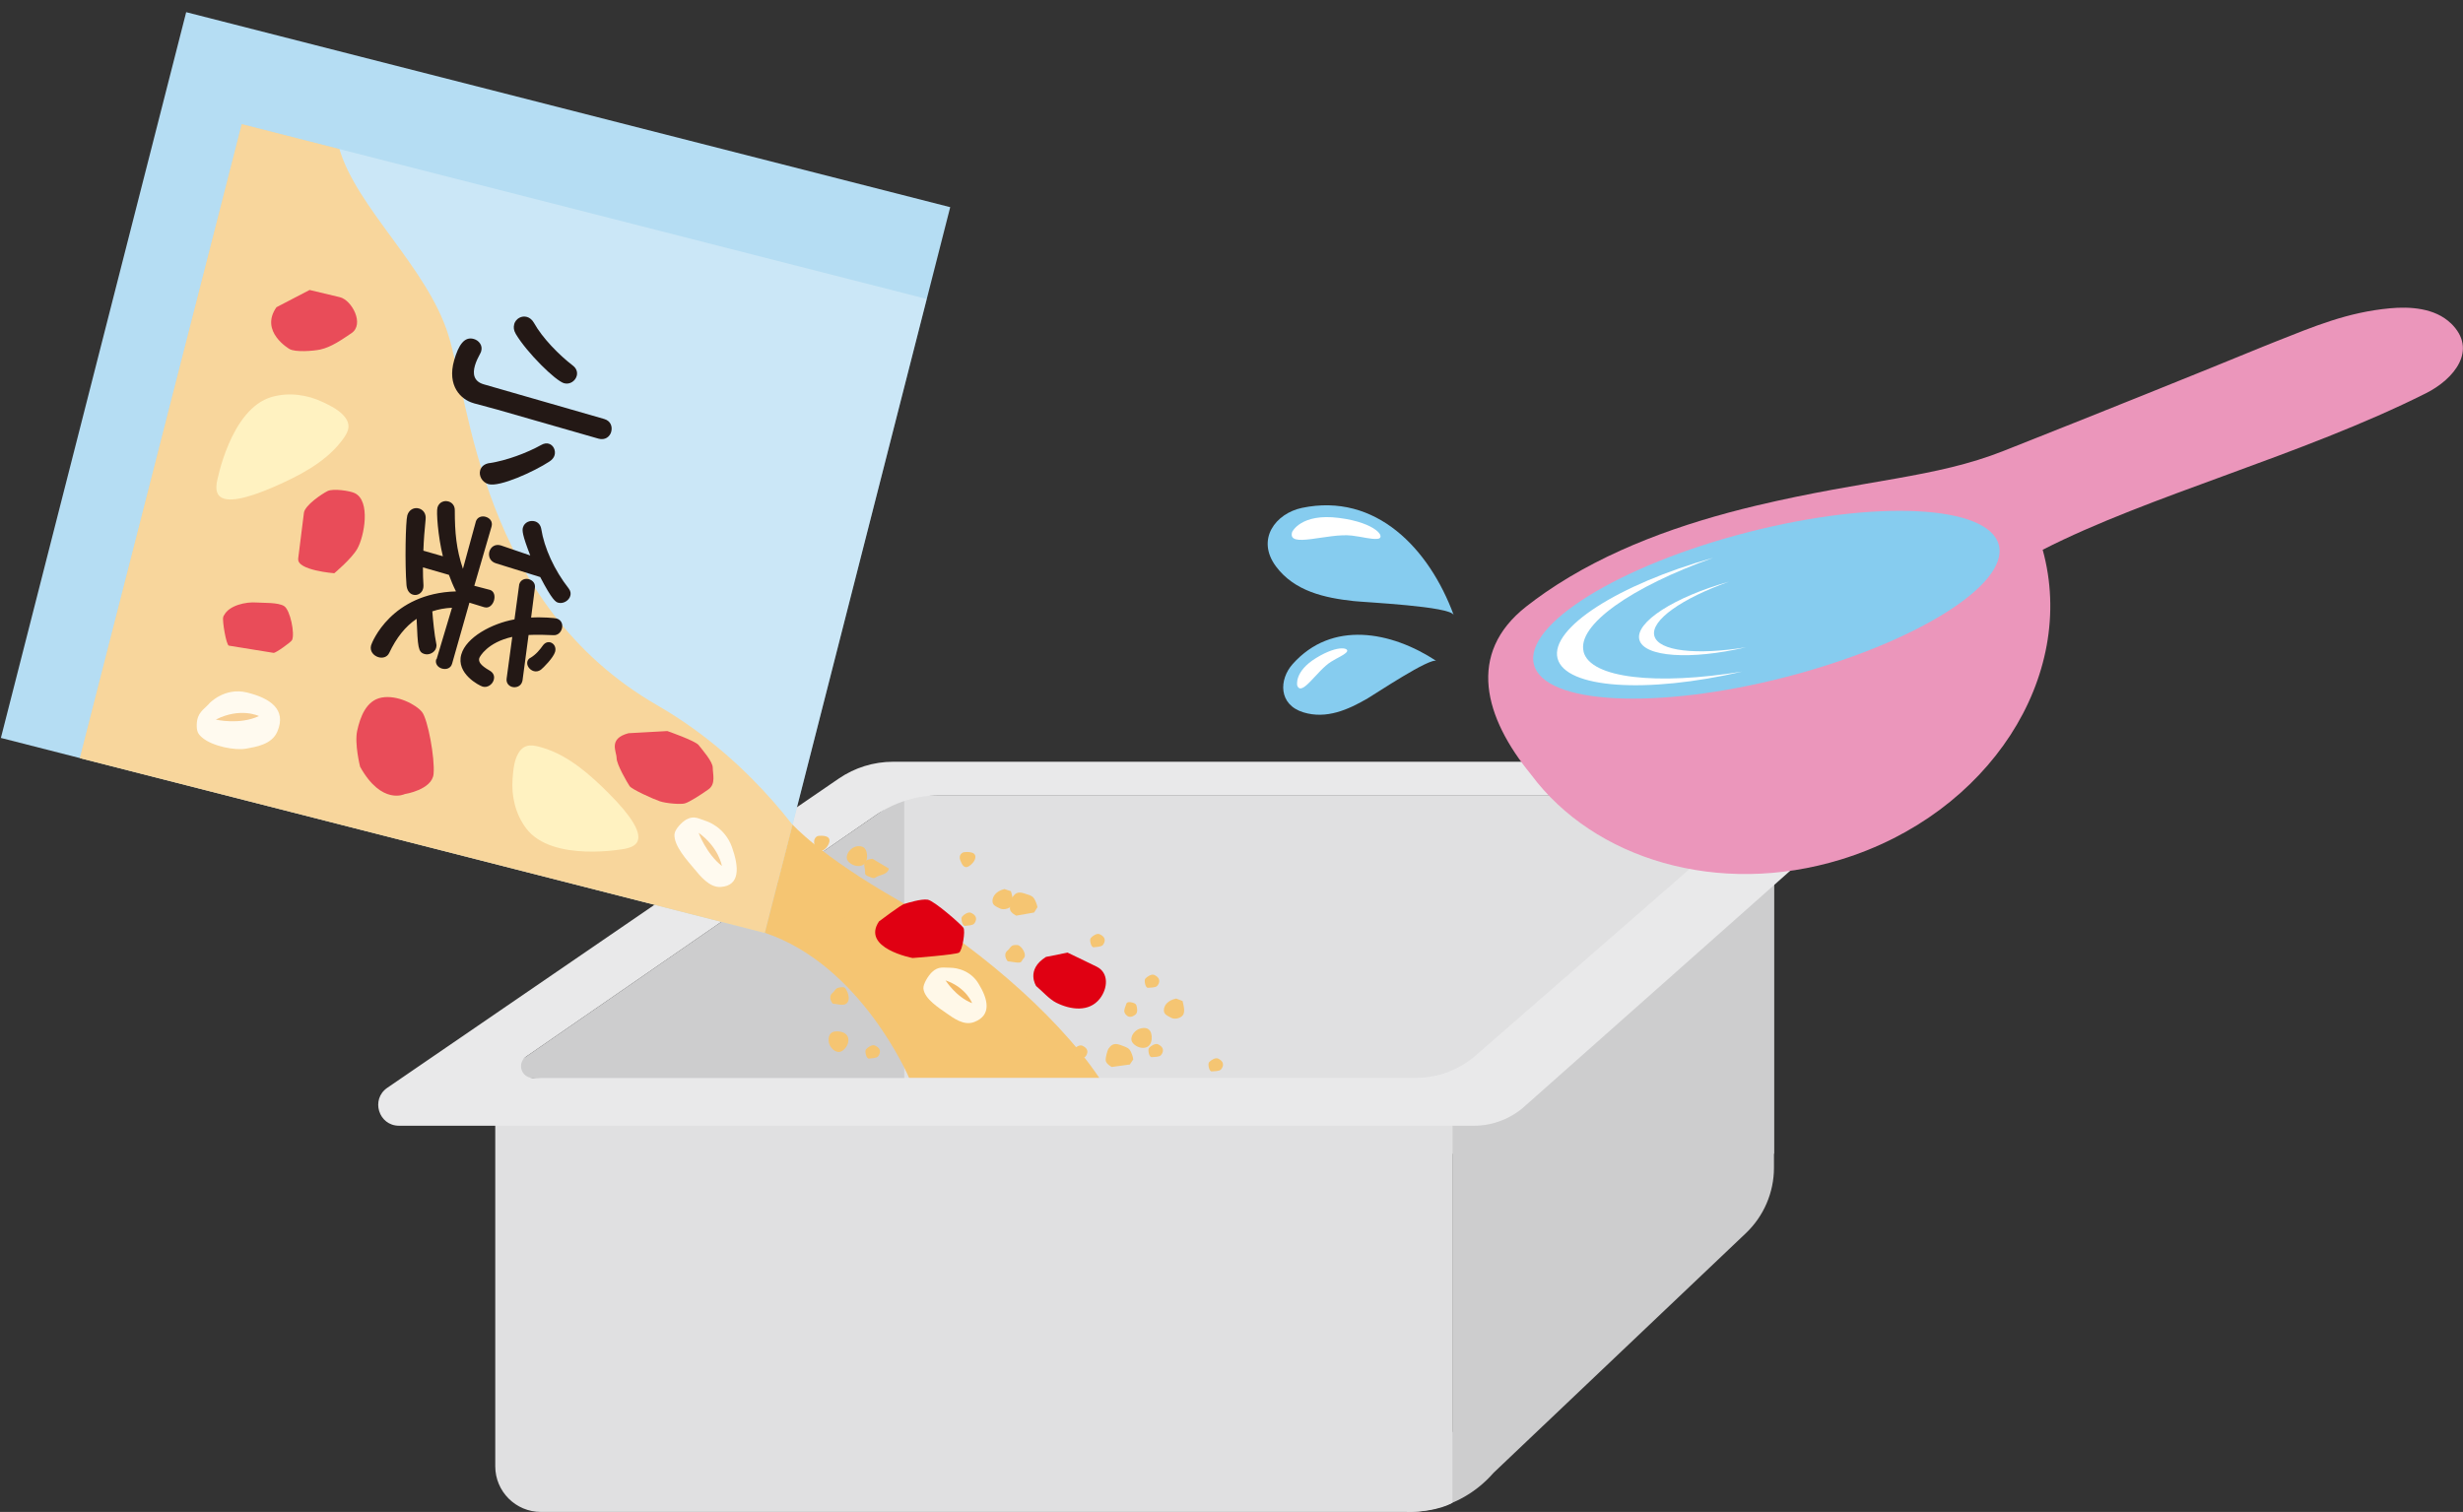 <?xml version="1.0" encoding="UTF-8"?><svg id="_レイヤー_2" xmlns="http://www.w3.org/2000/svg" width="272.78" height="167.48" xmlns:xlink="http://www.w3.org/1999/xlink" viewBox="0 0 272.78 167.48"><rect x="0" y="0" width="272.78" height="167.48" fill="#333333" stroke="none"/><defs><style>.cls-1{fill:none;}.cls-2{fill:#e9e9ea;}.cls-3{fill:#cdcdce;}.cls-4{fill:#fff8e8;}.cls-5{fill:#eb96bb;}.cls-6{opacity:.3;}.cls-6,.cls-7{fill:#fff;}.cls-8{fill:#e0e0e1;}.cls-9{fill:#231815;}.cls-10{fill:#86ccef;}.cls-11{fill:#e00012;}.cls-12{fill:#f5c572;}.cls-13{fill:#ffeca7;}.cls-14{clip-path:url(#clippath);}.cls-15{fill:#f3ba68;}.cls-16{fill:#b5ddf3;}</style><clipPath id="clippath"><rect class="cls-1" x="19.5" y="19.4" width="72.48" height="78.29" transform="translate(126.25 19.02) rotate(104.32)"/></clipPath></defs><g id="OL"><polygon class="cls-3" points="160.59 119.4 54.86 119.4 100.15 88.12 196.47 88.12 160.59 119.4"/><rect class="cls-8" x="100.15" y="88.12" width="96.32" height="39.68"/><path class="cls-3" d="M188.66,100.5c-2.93-.68-6.18-.1-8.82,2.23l-15.58,13.68c-2.17,1.9-3.41,4.64-3.41,7.53v34.68l-2.37-.33-2.68,9.19s5.51.36,9.62-4.34l27.93-26.53c1.99-1.89,3.12-4.52,3.12-7.26v-35.13l-7.81,6.29Z"/><path class="cls-8" d="M155.8,119.4H59.91c-2.79,0-5.06,2.26-5.06,5.06v37.96c0,2.79,2.26,5.06,5.06,5.06h95.89c3.52,0,5.06-1.02,5.06-1.02v-42c0-2.79-2.26-5.06-5.06-5.06Z"/><path class="cls-2" d="M205.63,84.38h-106.72c-2.14,0-4.24.65-6.01,1.86l-50.01,34.26c-1.86,1.28-.96,4.2,1.3,4.2h119.05c2.1,0,4.12-.79,5.67-2.2l38.32-34c1.59-1.46.56-4.11-1.6-4.11ZM156.84,119.4H59c-1.27,0-1.78-1.64-.73-2.36l38.72-26.74c2.06-1.42,4.51-2.19,7.01-2.19h87.81c1.61,0,2.36,2,1.15,3.06l-29.53,25.75c-1.82,1.59-4.16,2.47-6.58,2.47Z"/><rect class="cls-16" x="11.17" y="8.67" width="82.97" height="87.33" transform="translate(116.4 14.27) rotate(104.32)"/><g class="cls-14"><path class="cls-12" d="M30.83,0s4.82,9.95,6.76,16.51c1.95,6.56,9.68,13.06,12.05,20.54,2.37,7.48,3.63,29.85,23.19,41.1,11.2,6.44,17.23,16.46,17.23,16.46l.54,8.22-2.54,8.65s-43.97-8.65-49.61-8.48c-5.64.18-38.46-4.16-38.46-4.16L25.31,1.01l5.53-1.01Z"/></g><path class="cls-4" d="M23.16,77.94s1.68-1.85,4.2-1.23,4.41,1.85,3.36,4.32c-.62,1.47-2.44,1.71-3.47,1.9-1.22.22-3.72-.26-4.85-1.22-.46-.39-.63-.68-.61-1.46.04-1.31.76-1.63,1.37-2.3Z"/><path class="cls-15" d="M23.9,79.71s2.62.62,4.78-.39c0,0-2.05-1-4.78.39Z"/><path class="cls-4" d="M78.2,90.95s2.04.6,2.86,2.87c.81,2.27.91,4.28-1.23,4.43-1.28.09-2.32-1.27-2.95-2.02-.74-.89-2.27-2.53-2.18-3.82.04-.53.78-1.33,1.31-1.63.89-.5,1.45-.05,2.19.17Z"/><path class="cls-15" d="M77.37,92.25s.87,2.35,2.58,3.67c0,0-.33-2.04-2.58-3.67Z"/><path class="cls-11" d="M69.6,81.22l4.31-.24s3.11,1.08,3.47,1.56,1.56,1.8,1.56,2.51.36,1.8-.48,2.39c-.84.6-2.15,1.44-2.63,1.56s-2.03,0-2.75-.24-3.11-1.32-3.35-1.68-1.44-2.39-1.44-3.11-.96-2.15,1.32-2.75Z"/><path class="cls-11" d="M39.88,84.93s-.64-2.55-.32-3.99c.32-1.44.96-3.35,2.71-3.67,1.76-.32,3.83.8,4.47,1.6s1.44,5.11,1.28,6.86c-.16,1.76-3.19,2.23-3.19,2.23,0,0-2.55,1.28-4.95-3.03Z"/><path class="cls-13" d="M24.02,53.41s1.47-8.12,6.08-9.44c1.9-.54,3.93-.26,5.7.59.82.39,1.82.89,2.4,1.64.83,1.07.21,1.92-.53,2.85-1.81,2.26-4.65,3.7-7.24,4.84-7.14,3.13-6.49.28-6.42-.48Z"/><path class="cls-13" d="M69.29,94.01s-8.1,1.58-11-2.23c-1.2-1.58-1.67-3.57-1.52-5.53.07-.91.16-2.02.65-2.83.7-1.17,1.72-.89,2.84-.54,2.77.86,5.14,2.98,7.14,4.98,5.51,5.51,2.62,5.94,1.89,6.15Z"/><path class="cls-11" d="M24.82,68.15c.56-1.11,2.45-1.5,3.57-1.41.77.06,2.41-.03,3.08.4.68.44,1.21,3.09.87,3.77-.11.22-1.82,1.45-2.04,1.41,0,0-4.94-.8-4.95-.8-.3-.05-.75-2.79-.63-3.16.02-.08.05-.15.09-.22Z"/><path class="cls-11" d="M33.02,61.91s.64-5.1.64-5.11c.11-.82,1.96-2.08,2.63-2.41.59-.29,2.42-.04,2.99.23,1.81.86,1.06,4.82.29,6.17-.64,1.12-2.55,2.71-2.55,2.71,0,0-4.15-.32-3.99-1.6Z"/><path class="cls-11" d="M30.62,34.03l3.67-1.91,3.35.8c1.33.32,2.76,3,1.28,3.99-1.03.69-2.23,1.55-3.46,1.81-.76.16-2.74.32-3.4-.06,0,0-3.35-1.92-1.44-4.63Z"/><rect class="cls-6" x="19.5" y="19.4" width="72.48" height="78.29" transform="translate(126.25 19.02) rotate(104.32)"/><path class="cls-9" d="M52.46,44.66s-.02,0-.04-.01c-1.36-.39-2.94-1.89-2.12-4.75.48-1.66,1.12-2.66,2.18-2.35.56.16.99.71.82,1.32-.02.08-.05.19-.1.26-.24.44-.47.91-.6,1.36-.27.92-.13,1.76.97,2.08l13.34,3.84c.74.21.94.87.78,1.43-.15.53-.67.96-1.41.75l-11.25-3.23-2.56-.69ZM54.23,51.3c1.86-.29,4.09-1.11,5.71-2.01.31-.18.6-.21.84-.14.5.14.79.74.64,1.27-.07.25-.26.5-.55.69-1.71,1.13-5.55,2.87-6.77,2.52-.72-.21-1.09-.94-.92-1.53.11-.39.44-.72,1.05-.81ZM56.94,35.92c.18-.62.82-.99,1.43-.81.28.08.57.3.77.66.93,1.67,2.77,3.55,4.31,4.73.42.32.53.76.42,1.15-.16.55-.75.98-1.4.8-.95-.27-4.11-3.38-5.34-5.45-.24-.4-.27-.77-.18-1.07Z"/><path class="cls-9" d="M48.35,73.03l1.71-5.71c-.79.04-1.5.17-2.18.4.07.89.22,2.55.44,3.59.04.17.02.32-.02.46-.15.51-.77.82-1.27.68-.74-.21-.75-.73-.89-3.9-1.25.84-2.25,2.11-3.03,3.77-.23.49-.74.61-1.19.48-.54-.16-1-.66-.82-1.32.09-.31,2.22-5.76,9.4-5.97-.31-.62-.56-1.23-.78-1.83l-2.88-.83c0,.73.02,1.41.06,1.98,0,.16-.01.29-.05.41-.15.51-.66.77-1.12.63-.35-.1-.65-.43-.71-1.05-.19-2.34-.1-7.08.09-7.73.2-.68.8-.91,1.3-.76.43.12.8.54.73,1.19-.12,1.14-.21,2.34-.25,3.48l2.16.62c-.54-2.2-.74-4.93-.6-5.4.17-.6.75-.81,1.22-.67.39.11.71.45.7.98,0,2.47.17,4.31.9,6.48l1.42-5.19v-.02c.16-.53.67-.68,1.1-.55.45.13.81.52.65,1.08l-1.91,6.56,1.68.44h.02c.52.15.62.7.48,1.19-.14.47-.54.89-1.04.75h-.02s-1.66-.51-1.66-.51l-1.92,6.76c-.15.53-.66.67-1.12.54-.43-.12-.79-.52-.64-1.03v-.02ZM56.73,70.55c-2.75.61-3.6,2.19-3.65,2.35-.11.39.12.79,1.13,1.37.49.27.58.68.47,1.05-.14.49-.68.89-1.22.74-.41-.12-2.98-1.46-2.37-3.57.54-1.89,3.35-3.42,5.89-3.88l.5-3.7c.02-.06.01-.13.02-.17.16-.55.67-.7,1.08-.58.41.12.74.46.66.97l-.42,3.28c1.19-.08,2.65.05,2.82.1.56.16.72.67.59,1.13-.12.41-.45.74-.91.72-.9-.04-1.86-.07-2.78-.02l-.67,5.03s-.02.08-.04.15c-.15.51-.69.69-1.12.57-.37-.11-.67-.44-.6-.93l.62-4.58ZM58.73,61.54c-.9-2.32-.91-2.79-.81-3.12.17-.58.8-.82,1.32-.67.32.09.62.36.7.82.34,2.14,1.45,4.58,3.04,6.61.22.29.26.56.18.83-.15.53-.8.91-1.34.75-.28-.08-.65-.27-1.99-2.84l-4.9-1.52c-.67-.2-.87-.81-.73-1.3s.6-.87,1.25-.69c.02,0,.04.01.06.02l3.22,1.1ZM58.73,72.88c.65-.39,1.05-.9,1.41-1.4.23-.31.56-.4.82-.32.39.11.66.54.52,1.04-.19.66-1.31,1.78-1.58,1.99-.27.19-.55.22-.79.15-.48-.14-.82-.64-.7-1.07.04-.14.13-.3.32-.4Z"/><path class="cls-12" d="M87.77,91.33s3.01,3.41,11.59,8.32c7.77,4.45,17.38,12.3,22.38,19.74h-21.06s-5.27-12.47-15.97-16.06l3.07-12.01Z"/><path class="cls-12" d="M89.16,104.25s.03-.07.05-.09c.2-.23.66-.55.97-.42,1.01.45.37,1.19.36,1.2-.19.22-.73.21-.99.25-.31.05-.47-.72-.39-.94Z"/><path class="cls-12" d="M126.81,108.47s.03-.06.06-.09c.2-.22.68-.52.98-.38.99.49.32,1.2.31,1.21-.2.21-.74.18-1,.21-.31.04-.44-.73-.35-.95Z"/><path class="cls-12" d="M127.22,116.15s.03-.06.06-.09c.2-.22.68-.52.98-.38.99.49.32,1.2.31,1.21-.2.21-.74.18-1,.21-.31.04-.44-.73-.35-.95Z"/><path class="cls-12" d="M110.7,115.86s.03-.07.05-.09c.2-.23.66-.55.97-.42,1.01.45.37,1.19.36,1.2-.19.22-.73.21-.99.25-.31.05-.47-.72-.39-.94Z"/><path class="cls-12" d="M106.51,101.62s.03-.07.05-.09c.2-.23.66-.55.97-.42,1.01.45.37,1.19.36,1.2-.19.22-.73.21-.99.25-.31.05-.47-.72-.39-.94Z"/><path class="cls-12" d="M125.78,111.23s.05.06.06.09c.11.28.19.84-.07,1.05-.85.7-1.23-.21-1.23-.22-.11-.27.14-.74.22-.99.1-.3.85-.1,1.01.07Z"/><path class="cls-12" d="M95.87,116.32s.03-.07.05-.09c.2-.23.66-.55.97-.42,1.01.45.37,1.19.36,1.2-.19.22-.73.21-.99.25-.31.05-.47-.72-.39-.94Z"/><path class="cls-12" d="M120.76,103.99s.03-.07.05-.09c.2-.23.66-.55.97-.42,1.01.45.37,1.19.36,1.2-.19.22-.73.21-.99.25-.31.05-.47-.72-.39-.94Z"/><path class="cls-12" d="M103.52,115.02s.03-.07.05-.09c.2-.23.66-.55.97-.42,1.01.45.37,1.19.36,1.2-.19.22-.73.21-.99.25-.31.05-.47-.72-.39-.94Z"/><path class="cls-12" d="M118.84,116.34s.03-.07.05-.09c.2-.23.66-.55.97-.42,1.01.45.37,1.19.36,1.2-.19.22-.73.21-.99.25-.31.05-.47-.72-.39-.94Z"/><path class="cls-12" d="M133.87,117.73s.03-.06.06-.09c.2-.22.68-.52.98-.38.99.49.32,1.2.31,1.21-.2.21-.74.18-1,.21-.31.04-.44-.73-.35-.95Z"/><path class="cls-12" d="M100.41,107.84s.03-.07.05-.09c.2-.23.66-.55.97-.42,1.01.45.37,1.19.36,1.2-.19.22-.73.21-.99.25-.31.05-.47-.72-.39-.94Z"/><path class="cls-12" d="M92.56,99.99c.46.05.87.52,1.15.85.05.06.28.27.27.37-.02.21-.6.47-.77.54-.49.21-.82-.44-1-.8-.11-.21-.19-.46-.08-.69.11-.22.26-.29.44-.27Z"/><path class="cls-12" d="M112.73,112.22c.46.05.87.52,1.15.85.05.06.28.27.27.37-.02.21-.6.47-.77.54-.49.21-.82-.44-1-.8-.11-.21-.19-.46-.08-.69.11-.22.26-.29.44-.27Z"/><path class="cls-12" d="M94.01,105.42s1.44-.24,1.32.6-1.08,1.08-1.08,1.08c0,0-1.32-1.2-.24-1.68Z"/><path class="cls-12" d="M106.7,94.41s1.44-.24,1.32.6c-.06.39-.39.74-.71.94-.55.34-.79-.23-.96-.67-.14-.38-.03-.7.35-.87Z"/><path class="cls-12" d="M90.54,92.61s1.44-.24,1.32.6c-.06.44-.62,1.22-1.15.99-.58-.25-.8-1.3-.16-1.59Z"/><path class="cls-12" d="M96.4,101.11l1.91.6s.42.57.3.93-.7.98-.81,1.05c-.42.24-.81.42-1.41-.18-.6-.6-.72-.72-.72-1.2s.12-.84.12-.84l.6-.36Z"/><path class="cls-12" d="M125.11,117.92l-1.99.27s-.62-.34-.66-.71c-.04-.38.22-1.19.29-1.29.28-.39.56-.72,1.35-.43.8.29.95.35,1.16.78s.25.81.25.81l-.39.58Z"/><path class="cls-12" d="M114.53,101.08l-1.98.35s-.63-.31-.69-.69.17-1.19.24-1.3c.26-.4.53-.74,1.33-.48.81.26.97.31,1.19.73.22.43.28.8.28.8l-.37.59Z"/><path class="cls-12" d="M99.28,110.85c.46-.03.76.19.88.63.21.82-.08,1.69-1.11,1.55-.43-.06-1.08-.43-1.08-.92,0-.5.38-.95.82-1.16.12-.06.31-.1.5-.12Z"/><path class="cls-12" d="M126.66,113.87c.46-.01.75.22.85.67.18.83-.15,1.69-1.17,1.51-.43-.07-1.06-.47-1.04-.96.02-.5.42-.94.87-1.12.13-.05.31-.09.5-.1Z"/><path class="cls-12" d="M93.53,97.21c.46-.03.76.19.88.63.21.82-.08,1.69-1.11,1.55-.43-.06-1.08-.43-1.08-.92,0-.5.38-.95.82-1.16.12-.06.31-.1.5-.12Z"/><path class="cls-12" d="M113.16,114.8c.46-.03.76.19.88.63.21.82-.08,1.69-1.11,1.55-.43-.06-1.08-.43-1.08-.92,0-.5.38-.95.82-1.16.12-.06.31-.1.5-.12Z"/><path class="cls-12" d="M95.09,93.74c.46-.03.76.19.88.63.21.82-.08,1.69-1.11,1.55-.43-.06-1.08-.43-1.08-.92,0-.5.38-.95.82-1.16.12-.06.31-.1.5-.12Z"/><path class="cls-12" d="M116.15,113.6c.46-.03.76.19.88.63.21.82-.08,1.69-1.11,1.55-.43-.06-1.08-.43-1.08-.92,0-.5.38-.95.82-1.16.12-.06.31-.1.5-.12Z"/><path class="cls-12" d="M91.78,115c.05-.46.33-.72.78-.75.85-.06,1.65.38,1.33,1.37-.13.42-.62.99-1.1.9-.49-.09-.87-.55-.99-1.02-.03-.13-.05-.32-.02-.51Z"/><path class="cls-12" d="M111.24,98.48s.72.24.72.24c.12.43.31.99.16,1.44-.15.47-.95.68-1.36.48-.48-.24-.84-.36-.84-.84s.36-1.08,1.32-1.32Z"/><path class="cls-12" d="M130.26,110.61s.71.27.71.27c.1.43.27,1.01.11,1.44-.17.46-.98.65-1.38.42-.47-.26-.82-.39-.8-.87s.4-1.06,1.37-1.26Z"/><path class="cls-12" d="M107.41,113.32s.72.24.72.24c.12.43.31.99.16,1.44-.15.47-.95.68-1.36.48-.48-.24-.84-.36-.84-.84s.36-1.08,1.32-1.32Z"/><path class="cls-12" d="M93.53,109.4c.07.04.12.11.16.18.47.72.51,1.87-.63,1.71l-.84-.12s-.6-.72,0-1.2c.17-.13.27-.37.44-.48s.68-.2.87-.09Z"/><path class="cls-12" d="M112.88,104.76c.41.25.83,1.05.52,1.36-.36.36-.12.6-.96.48l-.84-.12s-.6-.72,0-1.2c.19-.15.3-.42.51-.53.15-.08.38-.07.54-.07.07,0,.15.03.22.07Z"/><path class="cls-12" d="M90.18,96.2s.84,1.08.48,1.44-.12.6-.96.48l-.84-.12s-.6-.72,0-1.2c.6-.48.12-.6,1.32-.6Z"/><path class="cls-12" d="M98.92,105.18l1.8,1.08s0,.48-.84.72-.6.48-1.2.24-.6-.24-.6-.72-.48-1.2.84-1.32Z"/><path class="cls-12" d="M96.64,95.13l1.8,1.08s0,.48-.84.72-.6.48-1.2.24-.6-.24-.6-.72-.48-1.2.84-1.32Z"/><path class="cls-12" d="M103.47,113.01l-2.09.08s-.26-.4.31-1.06c.57-.66.24-.73.87-.85q.63-.13.89.28c.26.4,1.05.74.02,1.56Z"/><path class="cls-4" d="M105.27,107.2s1.98-.05,3.08,1.72,1.5,3.54-.45,4.29c-1.16.45-2.33-.46-3.03-.94-.82-.58-2.48-1.6-2.6-2.76-.05-.48.51-1.41.95-1.83.74-.7,1.33-.46,2.05-.48Z"/><path class="cls-15" d="M104.72,108.6s1.16,1.84,2.94,2.52c0,0-.62-1.72-2.94-2.52Z"/><path class="cls-11" d="M97.37,102.05s2.39-1.8,2.75-1.91,1.91-.6,2.63-.48,3.71,2.75,3.95,3.11-.12,2.51-.48,2.75-5.15.6-5.15.6c0,0-5.74-1.08-3.71-4.07Z"/><path class="cls-11" d="M115.84,106l2.39-.48s2.51,1.2,3.23,1.56c1.39.69,1.22,2.43.35,3.54-1.19,1.52-3.23,1.25-4.83.45-.79-.4-1.52-1.26-2.22-1.84,0,0-1.2-1.8,1.08-3.23Z"/><path class="cls-5" d="M271.44,35.82c-1.78-1.73-4.6-1.87-6.74-1.67-4.74.44-8.38,1.99-12.78,3.73-.43.17-.85.34-1.27.51-6.61,2.72-18.57,7.53-28.73,11.55-7.63,3.02-15.12,3.15-27.42,6.07-8.17,1.95-16.41,4.84-23.34,9.61-.72.5-1.43,1.02-2.12,1.56-6.64,5.21-4.65,12.3.52,18.61,6.98,9.4,20.76,13.58,34.32,9.42,16.37-5.02,26.23-20.27,22.35-34.31,11.78-6.03,28.66-10.42,42.45-17.34,3.11-1.56,5.8-4.81,2.75-7.76Z"/><path class="cls-10" d="M161,68.13c-.36-.97-9.74-1.4-11.1-1.55-3.19-.35-6.53-1.08-8.58-3.83-2.25-3.02-.03-5.88,2.87-6.49,8.2-1.72,14.1,4.52,16.81,11.87Z"/><path class="cls-10" d="M159.1,73.22c-.67-.44-6.71,3.6-7.63,4.14-2.15,1.25-4.56,2.33-7.11,1.55-2.79-.85-2.72-3.65-1.19-5.36,4.32-4.84,10.87-3.66,15.93-.32Z"/><ellipse class="cls-10" cx="195.63" cy="67" rx="26.58" ry="8.29" transform="translate(-10.52 50.78) rotate(-14.41)"/><path class="cls-7" d="M175.39,72.19c-.76-2.96,5.31-7.18,14.34-10.4-10.47,2.93-18.08,7.8-17.23,11.14.86,3.34,9.88,3.93,20.46,1.46-9.46,1.54-16.82.76-17.58-2.2Z"/><path class="cls-7" d="M183.22,70.43c-.44-1.71,3.06-4.15,8.28-6-6.04,1.69-10.44,4.5-9.94,6.43.5,1.93,5.7,2.27,11.81.84-5.46.89-9.71.44-10.15-1.27Z"/><path class="cls-7" d="M143.11,58.92s.97-2.09,5.17-1.55c4.19.53,5.28,2.24,4.27,2.32-.76.06-1.51-.2-2.82-.36-2.66-.32-7.21,1.49-6.62-.41Z"/><path class="cls-7" d="M143.67,75.94s-.38-1.55,2.12-3.07c2.5-1.53,3.82-1.07,3.31-.59-.38.36-.91.54-1.68,1.02-1.57.98-3.25,3.92-3.75,2.64Z"/></g></svg>